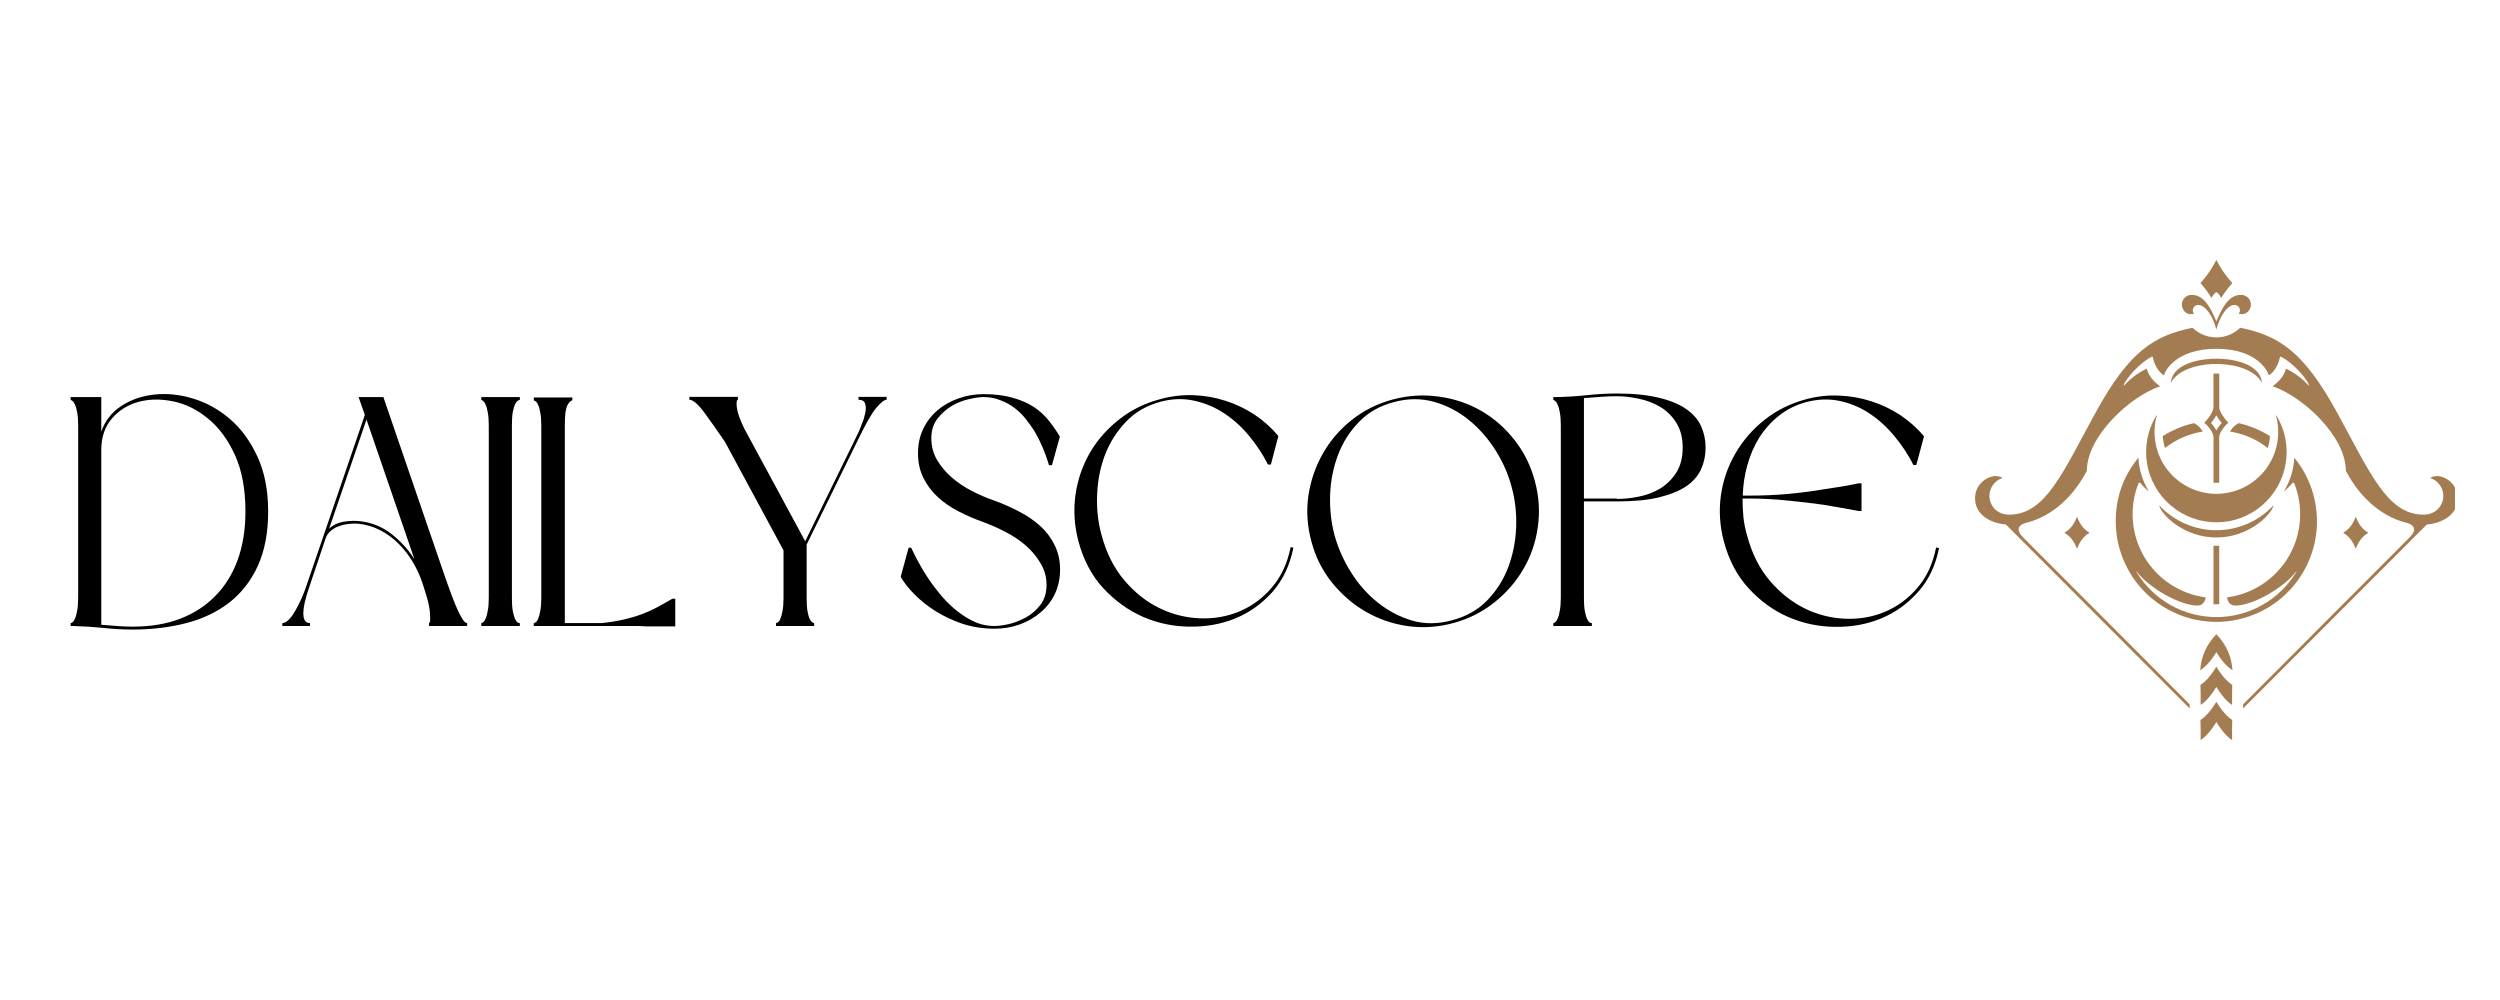 <svg xmlns="http://www.w3.org/2000/svg" xmlns:xlink="http://www.w3.org/1999/xlink" width="250" zoomAndPan="magnify" viewBox="0 0 187.5 75" height="100" preserveAspectRatio="xMidYMid meet" version="1.0"><defs><g/><clipPath id="434f3ee4cd"><path d="M 165 19.488 L 168 19.488 L 168 23 L 165 23 Z M 165 19.488 " clip-rule="nonzero"/></clipPath><clipPath id="a12311be5a"><path d="M 148.117 24 L 184.125 24 L 184.125 54 L 148.117 54 Z M 148.117 24 " clip-rule="nonzero"/></clipPath><clipPath id="d9cea78b51"><path d="M 165 52 L 168 52 L 168 55.496 L 165 55.496 Z M 165 52 " clip-rule="nonzero"/></clipPath></defs><g clip-path="url(#434f3ee4cd)"><path fill="#a47c52" d="M 166.227 21.91 C 166.363 21.973 166.48 22.145 166.59 22.344 C 166.836 21.949 167.113 21.578 167.426 21.23 C 166.945 20.707 166.547 20.125 166.227 19.492 C 165.91 20.125 165.512 20.707 165.031 21.23 C 165.344 21.578 165.621 21.949 165.863 22.344 C 165.973 22.145 166.09 21.977 166.227 21.91 Z M 166.227 21.91 " fill-opacity="1" fill-rule="evenodd"/></g><path fill="#a47c52" d="M 164.559 23.527 C 164.492 23.457 164.461 23.375 164.461 23.277 C 164.461 23.164 164.504 23.062 164.586 22.984 C 164.672 22.906 164.773 22.867 164.887 22.875 C 165.359 22.875 165.953 23.629 166.227 24.719 C 166.5 23.629 167.094 22.875 167.566 22.875 C 167.684 22.867 167.781 22.906 167.867 22.984 C 167.953 23.062 167.992 23.164 167.996 23.277 C 167.992 23.375 167.961 23.457 167.895 23.527 C 168.551 23.695 168.82 23.164 168.82 22.84 C 168.816 22.633 168.738 22.457 168.586 22.312 C 168.43 22.172 168.25 22.105 168.043 22.117 C 167.016 22.117 166.5 23.488 166.227 24.105 C 165.957 23.488 165.438 22.117 164.414 22.117 C 164.203 22.105 164.023 22.172 163.871 22.312 C 163.719 22.457 163.641 22.633 163.637 22.84 C 163.637 23.164 163.902 23.695 164.559 23.527 Z M 164.559 23.527 " fill-opacity="1" fill-rule="evenodd"/><path fill="#a47c52" d="M 166.012 40.93 L 166.441 40.93 L 166.441 45.32 L 166.012 45.32 Z M 166.012 40.93 " fill-opacity="1" fill-rule="evenodd"/><path fill="#a47c52" d="M 158.68 39.094 C 158.68 39.395 158.699 39.695 158.734 39.996 C 158.77 40.293 158.824 40.59 158.895 40.883 C 158.969 41.176 159.055 41.461 159.16 41.742 C 159.266 42.027 159.391 42.301 159.527 42.566 C 159.668 42.836 159.82 43.094 159.988 43.344 C 160.16 43.59 160.344 43.828 160.543 44.055 C 160.738 44.281 160.949 44.496 161.172 44.699 C 161.398 44.898 161.633 45.086 161.879 45.262 C 162.125 45.434 162.379 45.594 162.645 45.734 C 162.91 45.879 163.184 46.004 163.461 46.117 C 163.742 46.227 164.027 46.32 164.32 46.395 C 164.609 46.473 164.906 46.531 165.203 46.57 C 165.5 46.613 165.801 46.637 166.102 46.641 C 166.402 46.645 166.703 46.633 167.004 46.602 C 167.301 46.57 167.598 46.52 167.895 46.453 C 168.188 46.387 168.477 46.305 168.758 46.203 C 169.043 46.102 169.32 45.984 169.59 45.852 C 169.859 45.719 170.117 45.566 170.371 45.402 C 170.621 45.238 170.863 45.059 171.094 44.863 C 171.324 44.668 171.539 44.461 171.746 44.242 C 171.953 44.02 172.145 43.789 172.32 43.547 C 172.496 43.305 172.66 43.051 172.809 42.789 C 172.957 42.527 173.086 42.254 173.203 41.977 C 173.316 41.699 173.414 41.414 173.496 41.125 C 173.578 40.836 173.641 40.539 173.684 40.242 C 173.73 39.945 173.758 39.648 173.77 39.348 C 173.777 39.043 173.77 38.746 173.746 38.445 C 173.719 38.145 173.676 37.848 173.613 37.551 C 173.551 37.258 173.473 36.969 173.379 36.684 C 173.281 36.398 173.168 36.117 173.039 35.848 C 172.91 35.574 172.766 35.312 172.602 35.059 C 172.441 34.805 172.266 34.559 172.074 34.328 C 172.027 35.219 171.773 36.047 171.316 36.812 C 171.312 36.82 171.312 36.824 171.32 36.828 C 171.324 36.832 171.328 36.832 171.336 36.828 C 171.555 36.645 171.754 36.441 171.938 36.223 C 171.957 36.199 171.98 36.191 172.008 36.195 C 172.035 36.199 172.059 36.215 172.066 36.242 C 172.246 36.688 172.367 37.148 172.441 37.621 C 172.512 38.094 172.531 38.57 172.492 39.047 C 172.457 39.523 172.367 39.992 172.223 40.449 C 172.078 40.906 171.887 41.34 171.645 41.754 C 171.402 42.164 171.113 42.543 170.785 42.891 C 170.457 43.238 170.09 43.547 169.691 43.809 C 169.293 44.074 168.867 44.289 168.418 44.457 C 167.973 44.625 167.508 44.738 167.035 44.801 C 167.035 44.801 167.07 45.418 167.652 45.418 C 168.938 45.418 171.266 44.113 172.207 42.867 C 172.215 42.859 172.219 42.859 172.227 42.863 C 172.234 42.871 172.234 42.875 172.23 42.883 C 172.074 43.141 171.906 43.387 171.719 43.625 C 171.531 43.859 171.328 44.082 171.113 44.293 C 170.898 44.504 170.672 44.699 170.43 44.879 C 170.191 45.059 169.938 45.223 169.676 45.371 C 169.414 45.52 169.145 45.652 168.867 45.766 C 168.586 45.879 168.301 45.973 168.012 46.051 C 167.719 46.125 167.426 46.184 167.129 46.223 C 166.828 46.262 166.531 46.281 166.227 46.281 C 165.926 46.281 165.629 46.262 165.328 46.223 C 165.031 46.184 164.738 46.125 164.445 46.051 C 164.156 45.973 163.871 45.879 163.59 45.766 C 163.312 45.652 163.043 45.52 162.781 45.371 C 162.52 45.223 162.266 45.059 162.027 44.879 C 161.785 44.699 161.559 44.504 161.344 44.293 C 161.129 44.082 160.926 43.859 160.738 43.625 C 160.551 43.387 160.383 43.141 160.227 42.883 C 160.223 42.875 160.223 42.871 160.23 42.863 C 160.238 42.859 160.242 42.863 160.25 42.867 C 161.191 44.113 163.52 45.418 164.805 45.418 C 165.387 45.418 165.422 44.801 165.422 44.801 C 164.945 44.738 164.484 44.625 164.035 44.457 C 163.59 44.289 163.164 44.074 162.766 43.809 C 162.367 43.547 162 43.238 161.672 42.891 C 161.344 42.543 161.055 42.164 160.812 41.754 C 160.57 41.34 160.379 40.906 160.234 40.449 C 160.09 39.992 160 39.523 159.965 39.047 C 159.926 38.57 159.945 38.094 160.016 37.621 C 160.086 37.148 160.211 36.688 160.391 36.242 C 160.398 36.215 160.418 36.199 160.449 36.195 C 160.477 36.191 160.5 36.199 160.52 36.223 C 160.703 36.441 160.902 36.645 161.121 36.828 C 161.125 36.832 161.133 36.832 161.137 36.828 C 161.141 36.824 161.145 36.82 161.141 36.812 C 160.68 36.047 160.43 35.219 160.379 34.328 C 159.246 35.715 158.68 37.305 158.68 39.094 Z M 158.68 39.094 " fill-opacity="1" fill-rule="evenodd"/><path fill="#a47c52" d="M 161.73 31.156 C 161.402 31.691 161.18 32.266 161.059 32.883 C 160.938 33.496 160.926 34.113 161.023 34.734 C 161.121 35.352 161.324 35.934 161.633 36.48 C 161.938 37.027 162.328 37.504 162.809 37.91 C 163.285 38.32 163.816 38.629 164.406 38.848 C 164.992 39.066 165.602 39.172 166.227 39.172 C 166.855 39.172 167.461 39.066 168.051 38.848 C 168.637 38.629 169.172 38.32 169.648 37.91 C 170.125 37.504 170.516 37.027 170.824 36.48 C 171.129 35.934 171.332 35.352 171.43 34.734 C 171.531 34.113 171.52 33.496 171.398 32.883 C 171.277 32.266 171.051 31.691 170.727 31.156 C 170.719 31.148 170.715 31.148 170.707 31.152 C 170.699 31.156 170.695 31.16 170.699 31.168 C 170.793 31.512 170.848 31.863 170.859 32.219 C 170.875 32.578 170.848 32.93 170.781 33.281 C 170.711 33.633 170.605 33.969 170.461 34.297 C 170.312 34.621 170.133 34.926 169.918 35.211 C 169.699 35.496 169.453 35.75 169.18 35.977 C 168.902 36.203 168.605 36.398 168.285 36.555 C 167.965 36.715 167.633 36.836 167.285 36.914 C 166.938 36.996 166.586 37.039 166.227 37.039 C 165.871 37.039 165.52 36.996 165.172 36.914 C 164.824 36.836 164.488 36.715 164.168 36.555 C 163.848 36.398 163.551 36.203 163.277 35.977 C 163 35.75 162.754 35.496 162.539 35.211 C 162.32 34.926 162.141 34.621 161.996 34.297 C 161.848 33.969 161.742 33.633 161.676 33.281 C 161.605 32.93 161.578 32.578 161.594 32.219 C 161.609 31.863 161.66 31.512 161.758 31.168 C 161.758 31.16 161.758 31.156 161.75 31.152 C 161.742 31.148 161.734 31.148 161.73 31.156 Z M 161.73 31.156 " fill-opacity="1" fill-rule="evenodd"/><path fill="#a47c52" d="M 155.797 38.805 C 155.793 38.793 155.785 38.789 155.773 38.789 C 155.762 38.789 155.754 38.793 155.75 38.805 C 155.559 39.312 155.27 39.699 154.859 39.938 C 154.836 39.949 154.836 39.965 154.859 39.98 C 155.27 40.215 155.559 40.605 155.75 41.109 C 155.754 41.121 155.762 41.129 155.773 41.129 C 155.785 41.129 155.793 41.121 155.797 41.109 C 155.992 40.605 156.281 40.215 156.688 39.98 C 156.711 39.965 156.711 39.949 156.688 39.938 C 156.281 39.699 155.992 39.312 155.797 38.805 Z M 155.797 38.805 " fill-opacity="1" fill-rule="evenodd"/><path fill="#a47c52" d="M 166.227 36.203 L 166.441 36.203 L 166.441 32.77 C 166.441 32.473 166.836 31.93 167.109 31.73 C 167.129 31.719 167.129 31.707 167.113 31.691 C 166.832 31.41 166.445 30.859 166.445 30.547 L 166.445 28.02 C 166.371 28.02 166.297 28.016 166.227 28.016 C 166.16 28.016 166.086 28.02 166.008 28.02 L 166.008 30.547 C 166.008 30.859 165.625 31.41 165.34 31.691 C 165.324 31.707 165.324 31.719 165.344 31.734 C 165.617 31.93 166.012 32.473 166.012 32.773 L 166.012 36.203 Z M 165.84 31.734 C 165.828 31.723 165.828 31.711 165.84 31.699 C 165.988 31.531 166.117 31.352 166.227 31.152 C 166.336 31.352 166.465 31.531 166.617 31.699 C 166.629 31.711 166.629 31.723 166.617 31.734 C 166.469 31.902 166.336 32.082 166.227 32.277 C 166.117 32.082 165.988 31.902 165.84 31.734 Z M 165.84 31.734 " fill-opacity="1" fill-rule="evenodd"/><path fill="#a47c52" d="M 162.375 33.602 C 163.211 32.949 164.156 32.539 165.203 32.367 C 165.051 32.09 164.836 31.879 164.555 31.734 C 163.715 31.926 162.93 32.25 162.203 32.711 C 162.227 33.016 162.281 33.312 162.375 33.602 Z M 162.375 33.602 " fill-opacity="1" fill-rule="evenodd"/><g clip-path="url(#a12311be5a)"><path fill="#a47c52" d="M 182.809 35.703 C 182.641 35.703 182.48 35.734 182.324 35.805 C 182.309 35.809 182.301 35.82 182.301 35.84 C 182.301 35.855 182.309 35.867 182.324 35.871 C 182.602 35.973 182.82 36.145 182.992 36.383 C 183.16 36.621 183.246 36.891 183.25 37.184 C 183.25 37.848 182.758 38.598 181.762 38.598 C 179.004 38.598 177.719 35.363 175.219 30.828 C 172.746 26.34 170.879 25.16 168.016 24.582 C 167.773 24.812 167.5 24.992 167.191 25.117 C 166.883 25.242 166.562 25.305 166.227 25.305 C 165.895 25.305 165.574 25.242 165.262 25.117 C 164.953 24.992 164.68 24.812 164.438 24.582 C 161.574 25.16 159.707 26.34 157.234 30.828 C 154.734 35.363 153.449 38.598 150.691 38.598 C 149.695 38.598 149.207 37.848 149.207 37.184 C 149.211 36.891 149.297 36.621 149.465 36.383 C 149.633 36.145 149.855 35.973 150.129 35.871 C 150.145 35.867 150.152 35.855 150.152 35.84 C 150.152 35.82 150.145 35.809 150.129 35.805 C 149.977 35.734 149.812 35.703 149.645 35.703 C 149.156 35.703 148.129 36.211 148.129 37.379 C 148.129 38.465 149.055 39.207 150.445 39.34 C 150.441 39.34 164.223 53.133 164.223 53.133 L 164.223 52.828 C 164.223 52.828 152.051 40.613 151.797 40.371 C 151.543 40.125 151.395 39.914 151.395 39.699 C 151.395 39.488 151.602 39.309 151.918 39.223 C 153.496 38.844 155.266 37.684 156.516 35.309 C 156.516 32.707 159.77 29.727 162 28.973 C 162.004 28.973 162.004 28.973 162.008 28.969 C 162.008 28.965 162.004 28.965 162.004 28.961 C 161.898 28.895 161.188 28.402 161.008 27.648 C 160.359 27.957 159.793 28.379 159.312 28.91 C 159.305 28.918 159.297 28.918 159.285 28.914 C 159.277 28.906 159.273 28.898 159.277 28.891 C 159.414 28.426 160.492 27.191 161.383 26.758 C 161.43 26.734 161.457 26.75 161.465 26.805 C 161.535 27.195 161.777 27.789 162.262 28.141 C 162.281 28.156 162.293 28.148 162.301 28.129 C 162.367 27.867 163.145 26.16 166.227 26.16 C 169.312 26.16 170.086 27.867 170.152 28.129 C 170.16 28.148 170.172 28.156 170.191 28.141 C 170.68 27.789 170.918 27.195 170.988 26.805 C 170.996 26.75 171.027 26.734 171.074 26.758 C 171.965 27.191 173.039 28.426 173.176 28.891 C 173.18 28.898 173.176 28.906 173.168 28.914 C 173.16 28.918 173.152 28.918 173.145 28.91 C 172.66 28.379 172.094 27.957 171.445 27.648 C 171.27 28.402 170.555 28.895 170.449 28.961 C 170.449 28.965 170.449 28.965 170.449 28.969 C 170.449 28.973 170.449 28.973 170.453 28.973 C 172.684 29.727 175.938 32.707 175.938 35.309 C 177.188 37.684 178.957 38.844 180.535 39.223 C 180.852 39.309 181.059 39.488 181.059 39.699 C 181.059 39.914 180.91 40.125 180.656 40.367 C 180.402 40.613 168.23 52.828 168.23 52.828 L 168.23 53.133 C 168.23 53.133 182.012 39.34 182.008 39.34 C 183.398 39.207 184.324 38.465 184.324 37.379 C 184.324 36.211 183.297 35.703 182.809 35.703 Z M 182.809 35.703 " fill-opacity="1" fill-rule="evenodd"/></g><path fill="#a47c52" d="M 166.227 26.898 C 165.266 26.898 163.012 27.148 162.805 28.672 C 162.805 28.676 162.809 28.68 162.812 28.684 C 162.816 28.684 162.82 28.684 162.82 28.68 C 163.547 27.477 165.406 27.297 166.227 27.297 C 167.051 27.297 168.91 27.477 169.633 28.68 C 169.637 28.684 169.641 28.684 169.645 28.684 C 169.648 28.68 169.648 28.676 169.648 28.672 C 169.441 27.148 167.188 26.898 166.227 26.898 Z M 166.227 26.898 " fill-opacity="1" fill-rule="evenodd"/><path fill="#a47c52" d="M 170.512 37.934 C 170.516 37.926 170.512 37.922 170.508 37.918 C 170.5 37.914 170.496 37.918 170.492 37.922 C 170.219 38.211 169.918 38.473 169.59 38.703 C 169.266 38.934 168.918 39.125 168.551 39.285 C 168.184 39.441 167.805 39.562 167.414 39.645 C 167.023 39.723 166.625 39.766 166.227 39.766 C 165.828 39.766 165.434 39.723 165.043 39.645 C 164.648 39.562 164.27 39.441 163.902 39.285 C 163.539 39.125 163.191 38.934 162.863 38.703 C 162.535 38.473 162.234 38.211 161.961 37.922 C 161.957 37.914 161.953 37.914 161.945 37.918 C 161.941 37.922 161.938 37.926 161.941 37.934 C 162.184 38.715 163.879 40.312 166.227 40.312 C 168.578 40.312 170.27 38.715 170.512 37.934 Z M 170.512 37.934 " fill-opacity="1" fill-rule="evenodd"/><path fill="#a47c52" d="M 166.227 47.57 C 165.492 48.324 165.086 49.227 165.016 50.277 C 165.395 50 165.773 49.668 166.227 48.906 C 166.68 49.668 167.062 50 167.438 50.277 C 167.367 49.227 166.965 48.324 166.227 47.57 Z M 166.227 47.57 " fill-opacity="1" fill-rule="evenodd"/><path fill="#a47c52" d="M 166.227 50 C 165.645 50.977 165.141 51.301 165.035 51.359 C 165.047 51.852 165.059 52.367 165.047 52.871 C 165.176 52.793 165.664 52.457 166.227 51.516 C 166.789 52.457 167.277 52.793 167.406 52.871 C 167.398 52.367 167.41 51.852 167.418 51.359 C 167.316 51.301 166.809 50.977 166.227 50 Z M 166.227 50 " fill-opacity="1" fill-rule="evenodd"/><g clip-path="url(#d9cea78b51)"><path fill="#a47c52" d="M 166.227 52.633 C 165.645 53.609 165.141 53.934 165.035 53.992 C 165.047 54.48 165.059 55 165.047 55.504 C 165.176 55.426 165.664 55.09 166.227 54.148 C 166.789 55.09 167.277 55.426 167.406 55.504 C 167.398 55 167.41 54.48 167.418 53.992 C 167.316 53.934 166.809 53.609 166.227 52.633 Z M 166.227 52.633 " fill-opacity="1" fill-rule="evenodd"/></g><path fill="#a47c52" d="M 176.656 41.109 C 176.66 41.121 176.668 41.129 176.68 41.129 C 176.691 41.129 176.699 41.121 176.703 41.109 C 176.898 40.605 177.188 40.219 177.594 39.98 C 177.617 39.965 177.617 39.953 177.594 39.938 C 177.188 39.699 176.898 39.312 176.703 38.805 C 176.699 38.797 176.691 38.789 176.68 38.789 C 176.668 38.789 176.66 38.797 176.656 38.805 C 176.465 39.312 176.176 39.699 175.766 39.938 C 175.742 39.953 175.742 39.965 175.766 39.98 C 176.176 40.219 176.465 40.605 176.656 41.109 Z M 176.656 41.109 " fill-opacity="1" fill-rule="evenodd"/><path fill="#a47c52" d="M 167.25 32.367 C 168.301 32.539 169.242 32.949 170.082 33.602 C 170.172 33.312 170.227 33.016 170.25 32.711 C 169.523 32.25 168.738 31.926 167.902 31.734 C 167.621 31.879 167.402 32.09 167.25 32.367 Z M 167.25 32.367 " fill-opacity="1" fill-rule="evenodd"/><g fill="#000000" fill-opacity="1"><g transform="translate(4.565, 46.951)"><g><path d="M 0.734 -17.172 L 3.031 -17.172 L 3.031 -14.578 C 3.312 -15.391 3.812 -16.031 4.531 -16.5 C 5.258 -16.977 6.086 -17.266 7.016 -17.359 C 7.941 -17.461 8.906 -17.363 9.906 -17.062 C 10.914 -16.758 11.836 -16.25 12.672 -15.531 C 13.516 -14.812 14.203 -13.875 14.734 -12.719 C 15.273 -11.57 15.547 -10.191 15.547 -8.578 C 15.547 -7.004 15.289 -5.656 14.781 -4.531 C 14.27 -3.406 13.555 -2.484 12.641 -1.766 C 11.723 -1.055 10.645 -0.539 9.406 -0.219 C 8.176 0.102 6.832 0.266 5.375 0.266 C 4.656 0.266 3.922 0.223 3.172 0.141 C 2.422 0.066 1.68 0.02 0.953 0 L 0.734 0 L 0.734 -0.219 C 0.766 -0.219 0.812 -0.238 0.875 -0.281 C 0.945 -0.332 1.008 -0.426 1.062 -0.562 C 1.125 -0.695 1.176 -0.891 1.219 -1.141 C 1.27 -1.391 1.297 -1.711 1.297 -2.109 L 1.297 -15.062 C 1.297 -15.469 1.27 -15.789 1.219 -16.031 C 1.176 -16.281 1.125 -16.469 1.062 -16.594 C 1.008 -16.727 0.945 -16.82 0.875 -16.875 C 0.812 -16.926 0.766 -16.953 0.734 -16.953 Z M 13.844 -8.578 C 13.844 -10.266 13.578 -11.688 13.047 -12.844 C 12.516 -14 11.844 -14.906 11.031 -15.562 C 10.227 -16.227 9.363 -16.656 8.438 -16.844 C 7.508 -17.039 6.641 -17.031 5.828 -16.812 C 5.023 -16.594 4.359 -16.176 3.828 -15.562 C 3.297 -14.945 3.031 -14.16 3.031 -13.203 L 3.031 -0.094 C 3.438 -0.062 3.832 -0.031 4.219 0 C 4.613 0.031 5 0.047 5.375 0.047 C 6.719 0.047 7.91 -0.148 8.953 -0.547 C 9.992 -0.953 10.875 -1.523 11.594 -2.266 C 12.32 -3.004 12.879 -3.906 13.266 -4.969 C 13.648 -6.039 13.844 -7.242 13.844 -8.578 Z M 13.844 -8.578 "/></g></g></g><g fill="#000000" fill-opacity="1"><g transform="translate(20.44, 46.951)"><g><path d="M 11.25 -3.203 C 11.07 -3.742 10.832 -4.27 10.531 -4.781 C 10.227 -5.289 9.875 -5.75 9.469 -6.156 C 9.062 -6.57 8.602 -6.91 8.094 -7.172 C 7.594 -7.441 7.039 -7.609 6.438 -7.672 C 6.207 -7.691 5.969 -7.688 5.719 -7.656 C 5.477 -7.633 5.242 -7.582 5.016 -7.5 C 4.785 -7.426 4.578 -7.312 4.391 -7.156 C 4.203 -7.008 4.066 -6.816 3.984 -6.578 L 2.781 -3 C 2.457 -2.07 2.301 -1.375 2.312 -0.906 C 2.32 -0.445 2.488 -0.219 2.812 -0.219 L 2.812 0 L 0.734 0 L 0.734 -0.219 C 0.828 -0.219 0.938 -0.258 1.062 -0.344 C 1.195 -0.438 1.344 -0.594 1.5 -0.812 C 1.656 -1.039 1.82 -1.336 2 -1.703 C 2.188 -2.066 2.375 -2.523 2.562 -3.078 L 6.922 -15.828 L 6.453 -17.172 L 8.312 -17.172 L 12.984 -3.547 C 13.148 -3.086 13.305 -2.656 13.453 -2.25 C 13.609 -1.844 13.754 -1.488 13.891 -1.188 C 14.035 -0.883 14.164 -0.645 14.281 -0.469 C 14.395 -0.301 14.5 -0.219 14.594 -0.219 L 14.594 0 L 11.734 0 L 11.734 -0.219 C 11.816 -0.219 11.844 -0.445 11.812 -0.906 C 11.789 -1.363 11.664 -1.93 11.438 -2.609 Z M 4.25 -7.312 C 4.531 -7.57 4.875 -7.738 5.281 -7.812 C 5.688 -7.883 6.07 -7.906 6.438 -7.875 C 7.363 -7.789 8.176 -7.477 8.875 -6.938 C 9.57 -6.406 10.16 -5.766 10.641 -5.016 L 7.047 -15.484 Z M 4.25 -7.312 "/></g></g></g><g fill="#000000" fill-opacity="1"><g transform="translate(35.362, 46.951)"><g><path d="M 3.625 -16.953 C 3.57 -16.953 3.508 -16.926 3.438 -16.875 C 3.375 -16.82 3.312 -16.727 3.25 -16.594 C 3.195 -16.469 3.145 -16.281 3.094 -16.031 C 3.051 -15.789 3.031 -15.469 3.031 -15.062 L 3.031 -2.109 C 3.031 -1.711 3.051 -1.391 3.094 -1.141 C 3.145 -0.891 3.195 -0.695 3.25 -0.562 C 3.312 -0.426 3.375 -0.332 3.438 -0.281 C 3.508 -0.238 3.57 -0.219 3.625 -0.219 L 3.625 0 L 0.734 0 L 0.734 -0.219 C 0.766 -0.219 0.812 -0.238 0.875 -0.281 C 0.945 -0.332 1.008 -0.426 1.062 -0.562 C 1.125 -0.695 1.176 -0.891 1.219 -1.141 C 1.27 -1.391 1.297 -1.711 1.297 -2.109 L 1.297 -15.062 C 1.297 -15.469 1.27 -15.789 1.219 -16.031 C 1.176 -16.281 1.125 -16.469 1.062 -16.594 C 1.008 -16.727 0.945 -16.82 0.875 -16.875 C 0.812 -16.926 0.766 -16.953 0.734 -16.953 L 0.734 -17.172 L 3.625 -17.172 Z M 3.625 -16.953 "/></g></g></g><g fill="#000000" fill-opacity="1"><g transform="translate(39.3, 46.951)"><g><path d="M 3.625 -16.922 C 3.582 -16.922 3.531 -16.895 3.469 -16.844 C 3.406 -16.801 3.336 -16.711 3.266 -16.578 C 3.203 -16.453 3.148 -16.266 3.109 -16.016 C 3.078 -15.773 3.062 -15.445 3.062 -15.031 L 3.062 -0.219 L 5.812 -0.219 C 6.414 -0.281 6.969 -0.367 7.469 -0.484 C 7.969 -0.598 8.426 -0.734 8.844 -0.891 C 9.258 -1.047 9.648 -1.223 10.016 -1.422 C 10.379 -1.617 10.75 -1.828 11.125 -2.047 L 11.344 -2.047 L 11.344 0.031 L 9.25 0.031 L 8.609 0 L 0.734 0 L 0.734 -0.219 C 0.766 -0.219 0.812 -0.238 0.875 -0.281 C 0.945 -0.32 1.008 -0.41 1.062 -0.547 C 1.125 -0.691 1.176 -0.883 1.219 -1.125 C 1.27 -1.363 1.297 -1.691 1.297 -2.109 L 1.297 -15.031 C 1.297 -15.445 1.27 -15.773 1.219 -16.016 C 1.176 -16.266 1.125 -16.453 1.062 -16.578 C 1.008 -16.711 0.945 -16.801 0.875 -16.844 C 0.812 -16.895 0.766 -16.922 0.734 -16.922 L 0.734 -17.141 L 3.625 -17.141 Z M 3.625 -16.922 "/></g></g></g><g fill="#000000" fill-opacity="1"><g transform="translate(50.967, 46.951)"><g><path d="M 9.531 -6.109 L 9.531 -2.109 C 9.531 -1.691 9.551 -1.363 9.594 -1.125 C 9.633 -0.883 9.688 -0.691 9.75 -0.547 C 9.82 -0.41 9.891 -0.32 9.953 -0.281 C 10.016 -0.238 10.062 -0.219 10.094 -0.219 L 10.094 0 L 7.234 0 L 7.234 -0.219 C 7.266 -0.219 7.312 -0.238 7.375 -0.281 C 7.445 -0.32 7.508 -0.41 7.562 -0.547 C 7.625 -0.691 7.676 -0.883 7.719 -1.125 C 7.77 -1.363 7.797 -1.691 7.797 -2.109 L 7.797 -5.672 L 3.406 -13.812 C 3.125 -14.219 2.852 -14.609 2.594 -14.984 C 2.332 -15.359 2.094 -15.691 1.875 -15.984 C 1.656 -16.285 1.445 -16.523 1.25 -16.703 C 1.051 -16.879 0.879 -16.969 0.734 -16.969 L 0.734 -17.188 L 4.375 -17.188 L 4.375 -16.969 C 4.281 -16.969 4.254 -16.77 4.297 -16.375 C 4.348 -15.988 4.535 -15.461 4.859 -14.797 L 9.422 -6.359 L 13.453 -14.594 C 13.492 -14.707 13.566 -14.895 13.672 -15.156 C 13.785 -15.414 13.867 -15.68 13.922 -15.953 C 13.984 -16.223 13.984 -16.457 13.922 -16.656 C 13.867 -16.863 13.703 -16.969 13.422 -16.969 L 13.422 -17.188 L 15.531 -17.188 L 15.531 -16.969 C 15.352 -16.969 15.094 -16.766 14.75 -16.359 C 14.414 -15.953 13.984 -15.203 13.453 -14.109 Z M 9.531 -6.109 "/></g></g></g><g fill="#000000" fill-opacity="1"><g transform="translate(66.818, 46.951)"><g><path d="M 7.781 0.203 C 6.945 0.203 6.156 0.082 5.406 -0.156 C 4.656 -0.406 3.973 -0.723 3.359 -1.109 C 2.754 -1.492 2.223 -1.914 1.766 -2.375 C 1.316 -2.832 0.973 -3.27 0.734 -3.688 L 1.328 -5.875 L 1.516 -5.875 C 2.023 -4.781 2.602 -3.801 3.25 -2.938 C 3.531 -2.562 3.836 -2.195 4.172 -1.844 C 4.504 -1.5 4.859 -1.191 5.234 -0.922 C 5.609 -0.648 6.004 -0.426 6.422 -0.25 C 6.848 -0.082 7.301 0 7.781 0 C 8.039 0 8.391 -0.047 8.828 -0.141 C 9.266 -0.242 9.695 -0.41 10.125 -0.641 C 10.551 -0.879 10.914 -1.195 11.219 -1.594 C 11.52 -2 11.672 -2.492 11.672 -3.078 C 11.672 -3.672 11.523 -4.207 11.234 -4.688 C 10.953 -5.176 10.586 -5.617 10.141 -6.016 C 9.691 -6.41 9.18 -6.754 8.609 -7.047 C 8.035 -7.348 7.473 -7.598 6.922 -7.797 C 6.285 -8.023 5.672 -8.289 5.078 -8.594 C 4.492 -8.895 3.973 -9.254 3.516 -9.672 C 3.066 -10.086 2.707 -10.566 2.438 -11.109 C 2.164 -11.66 2.031 -12.273 2.031 -12.953 C 2.031 -13.629 2.16 -14.238 2.422 -14.781 C 2.68 -15.32 3.035 -15.785 3.484 -16.172 C 3.93 -16.555 4.453 -16.852 5.047 -17.062 C 5.641 -17.281 6.27 -17.391 6.938 -17.391 C 7.77 -17.391 8.492 -17.301 9.109 -17.125 C 9.723 -16.957 10.254 -16.727 10.703 -16.438 C 11.148 -16.145 11.523 -15.805 11.828 -15.422 C 12.141 -15.035 12.422 -14.629 12.672 -14.203 L 12.078 -12.062 L 11.859 -12.062 C 11.578 -13 11.219 -13.844 10.781 -14.594 C 10.582 -14.906 10.359 -15.219 10.109 -15.531 C 9.867 -15.844 9.586 -16.117 9.266 -16.359 C 8.953 -16.598 8.598 -16.789 8.203 -16.938 C 7.816 -17.094 7.395 -17.172 6.938 -17.172 C 6.664 -17.172 6.305 -17.117 5.859 -17.016 C 5.422 -16.922 4.992 -16.754 4.578 -16.516 C 4.172 -16.273 3.812 -15.957 3.5 -15.562 C 3.188 -15.164 3.031 -14.672 3.031 -14.078 C 3.031 -13.492 3.172 -12.957 3.453 -12.469 C 3.742 -11.977 4.113 -11.535 4.562 -11.141 C 5.008 -10.754 5.516 -10.414 6.078 -10.125 C 6.648 -9.832 7.223 -9.586 7.797 -9.391 C 8.43 -9.16 9.039 -8.891 9.625 -8.578 C 10.219 -8.273 10.742 -7.914 11.203 -7.5 C 11.66 -7.082 12.02 -6.602 12.281 -6.062 C 12.551 -5.52 12.688 -4.91 12.688 -4.234 C 12.688 -3.566 12.555 -2.957 12.297 -2.406 C 12.035 -1.863 11.676 -1.398 11.219 -1.016 C 10.77 -0.629 10.242 -0.328 9.641 -0.109 C 9.047 0.098 8.426 0.203 7.781 0.203 Z M 7.781 0.203 "/></g></g></g><g fill="#000000" fill-opacity="1"><g transform="translate(79.831, 46.951)"><g><path d="M 1.047 -6.375 C 0.742 -7.539 0.672 -8.691 0.828 -9.828 C 0.992 -10.973 1.352 -12.023 1.906 -12.984 C 2.457 -13.941 3.188 -14.773 4.094 -15.484 C 5 -16.203 6.031 -16.711 7.188 -17.016 C 8.02 -17.242 8.852 -17.344 9.688 -17.312 C 10.52 -17.281 11.316 -17.141 12.078 -16.891 C 12.848 -16.648 13.57 -16.305 14.25 -15.859 C 14.926 -15.41 15.523 -14.875 16.047 -14.25 L 15.484 -12.109 L 15.266 -12.109 C 14.891 -12.859 14.422 -13.57 13.859 -14.25 C 13.305 -14.926 12.688 -15.488 12 -15.938 C 11.32 -16.395 10.578 -16.711 9.766 -16.891 C 8.961 -17.078 8.117 -17.055 7.234 -16.828 C 6.18 -16.547 5.312 -16.047 4.625 -15.328 C 3.938 -14.609 3.41 -13.781 3.047 -12.844 C 2.691 -11.906 2.492 -10.906 2.453 -9.844 C 2.41 -8.789 2.52 -7.789 2.781 -6.844 C 3.145 -5.477 3.719 -4.336 4.5 -3.422 C 5.281 -2.504 6.156 -1.812 7.125 -1.344 C 8.094 -0.875 9.102 -0.617 10.156 -0.578 C 11.207 -0.535 12.195 -0.707 13.125 -1.094 C 14.062 -1.488 14.875 -2.086 15.562 -2.891 C 16.258 -3.703 16.727 -4.711 16.969 -5.922 L 17.172 -5.875 C 16.91 -4.551 16.383 -3.441 15.594 -2.547 C 14.801 -1.66 13.867 -1 12.797 -0.562 C 11.734 -0.133 10.594 0.066 9.375 0.047 C 8.164 0.035 7.004 -0.207 5.891 -0.688 C 4.785 -1.176 3.797 -1.891 2.922 -2.828 C 2.047 -3.773 1.422 -4.957 1.047 -6.375 Z M 1.047 -6.375 "/></g></g></g><g fill="#000000" fill-opacity="1"><g transform="translate(97.32, 46.951)"><g><path d="M 1.031 -6.359 C 0.719 -7.516 0.645 -8.66 0.812 -9.797 C 0.988 -10.941 1.352 -11.992 1.906 -12.953 C 2.457 -13.922 3.18 -14.758 4.078 -15.469 C 4.973 -16.176 6.004 -16.688 7.172 -17 C 8.328 -17.301 9.473 -17.367 10.609 -17.203 C 11.754 -17.047 12.805 -16.691 13.766 -16.141 C 14.723 -15.586 15.555 -14.859 16.266 -13.953 C 16.984 -13.047 17.492 -12.016 17.797 -10.859 C 18.109 -9.703 18.18 -8.555 18.016 -7.422 C 17.859 -6.285 17.5 -5.238 16.938 -4.281 C 16.383 -3.32 15.656 -2.484 14.75 -1.766 C 13.852 -1.047 12.828 -0.531 11.672 -0.219 C 10.504 0.094 9.352 0.164 8.219 0 C 7.094 -0.164 6.047 -0.531 5.078 -1.094 C 4.117 -1.656 3.281 -2.383 2.562 -3.281 C 1.844 -4.176 1.332 -5.203 1.031 -6.359 Z M 16.062 -10.391 C 15.82 -11.336 15.422 -12.258 14.859 -13.156 C 14.297 -14.051 13.625 -14.816 12.844 -15.453 C 12.07 -16.086 11.203 -16.539 10.234 -16.812 C 9.273 -17.082 8.273 -17.078 7.234 -16.797 C 6.18 -16.523 5.305 -16.031 4.609 -15.312 C 3.91 -14.594 3.383 -13.766 3.031 -12.828 C 2.676 -11.891 2.477 -10.891 2.438 -9.828 C 2.406 -8.766 2.516 -7.766 2.766 -6.828 C 3.023 -5.879 3.43 -4.957 3.984 -4.062 C 4.535 -3.176 5.203 -2.414 5.984 -1.781 C 6.773 -1.145 7.645 -0.688 8.594 -0.406 C 9.551 -0.133 10.555 -0.145 11.609 -0.438 C 12.66 -0.719 13.531 -1.211 14.219 -1.922 C 14.914 -2.641 15.441 -3.469 15.797 -4.406 C 16.148 -5.344 16.348 -6.336 16.391 -7.391 C 16.43 -8.441 16.32 -9.441 16.062 -10.391 Z M 16.062 -10.391 "/></g></g></g><g fill="#000000" fill-opacity="1"><g transform="translate(115.764, 46.951)"><g><path d="M 3.625 0 L 0.734 0 L 0.734 -0.219 C 0.766 -0.219 0.812 -0.238 0.875 -0.281 C 0.945 -0.332 1.008 -0.426 1.062 -0.562 C 1.125 -0.695 1.176 -0.891 1.219 -1.141 C 1.27 -1.391 1.297 -1.711 1.297 -2.109 L 1.297 -15.062 C 1.297 -15.469 1.27 -15.789 1.219 -16.031 C 1.176 -16.281 1.125 -16.469 1.062 -16.594 C 1.008 -16.727 0.945 -16.82 0.875 -16.875 C 0.812 -16.926 0.766 -16.953 0.734 -16.953 L 0.734 -17.172 L 0.953 -17.172 C 1.68 -17.18 2.441 -17.227 3.234 -17.312 C 4.023 -17.395 4.781 -17.438 5.5 -17.438 C 6.738 -17.438 7.781 -17.332 8.625 -17.125 C 9.477 -16.926 10.164 -16.645 10.688 -16.281 C 11.207 -15.926 11.582 -15.5 11.812 -15 C 12.039 -14.5 12.156 -13.957 12.156 -13.375 C 12.156 -12.789 12.039 -12.25 11.812 -11.75 C 11.582 -11.25 11.207 -10.82 10.688 -10.469 C 10.164 -10.125 9.477 -9.848 8.625 -9.641 C 7.781 -9.441 6.738 -9.344 5.5 -9.344 L 3.031 -9.344 L 3.031 -2.109 C 3.031 -1.711 3.051 -1.391 3.094 -1.141 C 3.145 -0.891 3.195 -0.695 3.25 -0.562 C 3.312 -0.426 3.375 -0.332 3.438 -0.281 C 3.508 -0.238 3.57 -0.219 3.625 -0.219 Z M 5.5 -9.562 L 5.5 -9.531 C 6.02 -9.531 6.566 -9.586 7.141 -9.703 C 7.723 -9.816 8.258 -10.02 8.75 -10.312 C 9.238 -10.613 9.641 -11.008 9.953 -11.5 C 10.273 -12 10.438 -12.625 10.438 -13.375 C 10.438 -14.125 10.273 -14.75 9.953 -15.25 C 9.641 -15.75 9.238 -16.145 8.75 -16.438 C 8.258 -16.727 7.723 -16.93 7.141 -17.047 C 6.566 -17.172 6.02 -17.234 5.5 -17.234 C 5.113 -17.234 4.711 -17.219 4.297 -17.188 C 3.879 -17.156 3.457 -17.125 3.031 -17.094 L 3.031 -9.562 Z M 5.5 -9.562 "/></g></g></g><g fill="#000000" fill-opacity="1"><g transform="translate(128.239, 46.951)"><g><path d="M 1.047 -6.359 C 0.742 -7.516 0.672 -8.66 0.828 -9.797 C 0.992 -10.941 1.359 -11.992 1.922 -12.953 C 2.484 -13.922 3.211 -14.758 4.109 -15.469 C 5.004 -16.176 6.031 -16.688 7.188 -17 C 8.02 -17.227 8.852 -17.32 9.688 -17.281 C 10.52 -17.25 11.32 -17.109 12.094 -16.859 C 12.863 -16.617 13.586 -16.273 14.266 -15.828 C 14.941 -15.379 15.539 -14.848 16.062 -14.234 L 15.484 -12.078 L 15.266 -12.078 C 14.891 -12.828 14.422 -13.539 13.859 -14.219 C 13.305 -14.895 12.688 -15.461 12 -15.922 C 11.32 -16.379 10.578 -16.695 9.766 -16.875 C 8.961 -17.051 8.117 -17.023 7.234 -16.797 C 6.453 -16.586 5.766 -16.242 5.172 -15.766 C 4.586 -15.297 4.098 -14.75 3.703 -14.125 C 3.316 -13.5 3.02 -12.812 2.812 -12.062 C 2.602 -11.312 2.488 -10.551 2.469 -9.781 L 2.953 -9.781 C 3.93 -9.781 4.906 -9.82 5.875 -9.906 C 6.852 -10 7.734 -10.113 8.516 -10.25 C 9.422 -10.375 10.301 -10.523 11.156 -10.703 L 11.375 -10.703 L 11.375 -8.625 L 11.156 -8.625 C 10.301 -8.789 9.422 -8.945 8.516 -9.094 C 7.734 -9.207 6.852 -9.312 5.875 -9.406 C 4.906 -9.508 3.93 -9.562 2.953 -9.562 L 2.453 -9.562 C 2.453 -9.094 2.473 -8.629 2.516 -8.172 C 2.566 -7.711 2.656 -7.266 2.781 -6.828 C 3.145 -5.453 3.719 -4.305 4.5 -3.391 C 5.281 -2.484 6.156 -1.789 7.125 -1.312 C 8.094 -0.844 9.102 -0.586 10.156 -0.547 C 11.207 -0.504 12.195 -0.676 13.125 -1.062 C 14.062 -1.457 14.875 -2.055 15.562 -2.859 C 16.258 -3.66 16.727 -4.672 16.969 -5.891 L 17.188 -5.844 C 16.926 -4.52 16.395 -3.414 15.594 -2.531 C 14.801 -1.645 13.867 -0.984 12.797 -0.547 C 11.734 -0.117 10.594 0.082 9.375 0.062 C 8.164 0.051 7.004 -0.191 5.891 -0.672 C 4.785 -1.148 3.797 -1.863 2.922 -2.812 C 2.047 -3.758 1.422 -4.941 1.047 -6.359 Z M 1.047 -6.359 "/></g></g></g></svg>